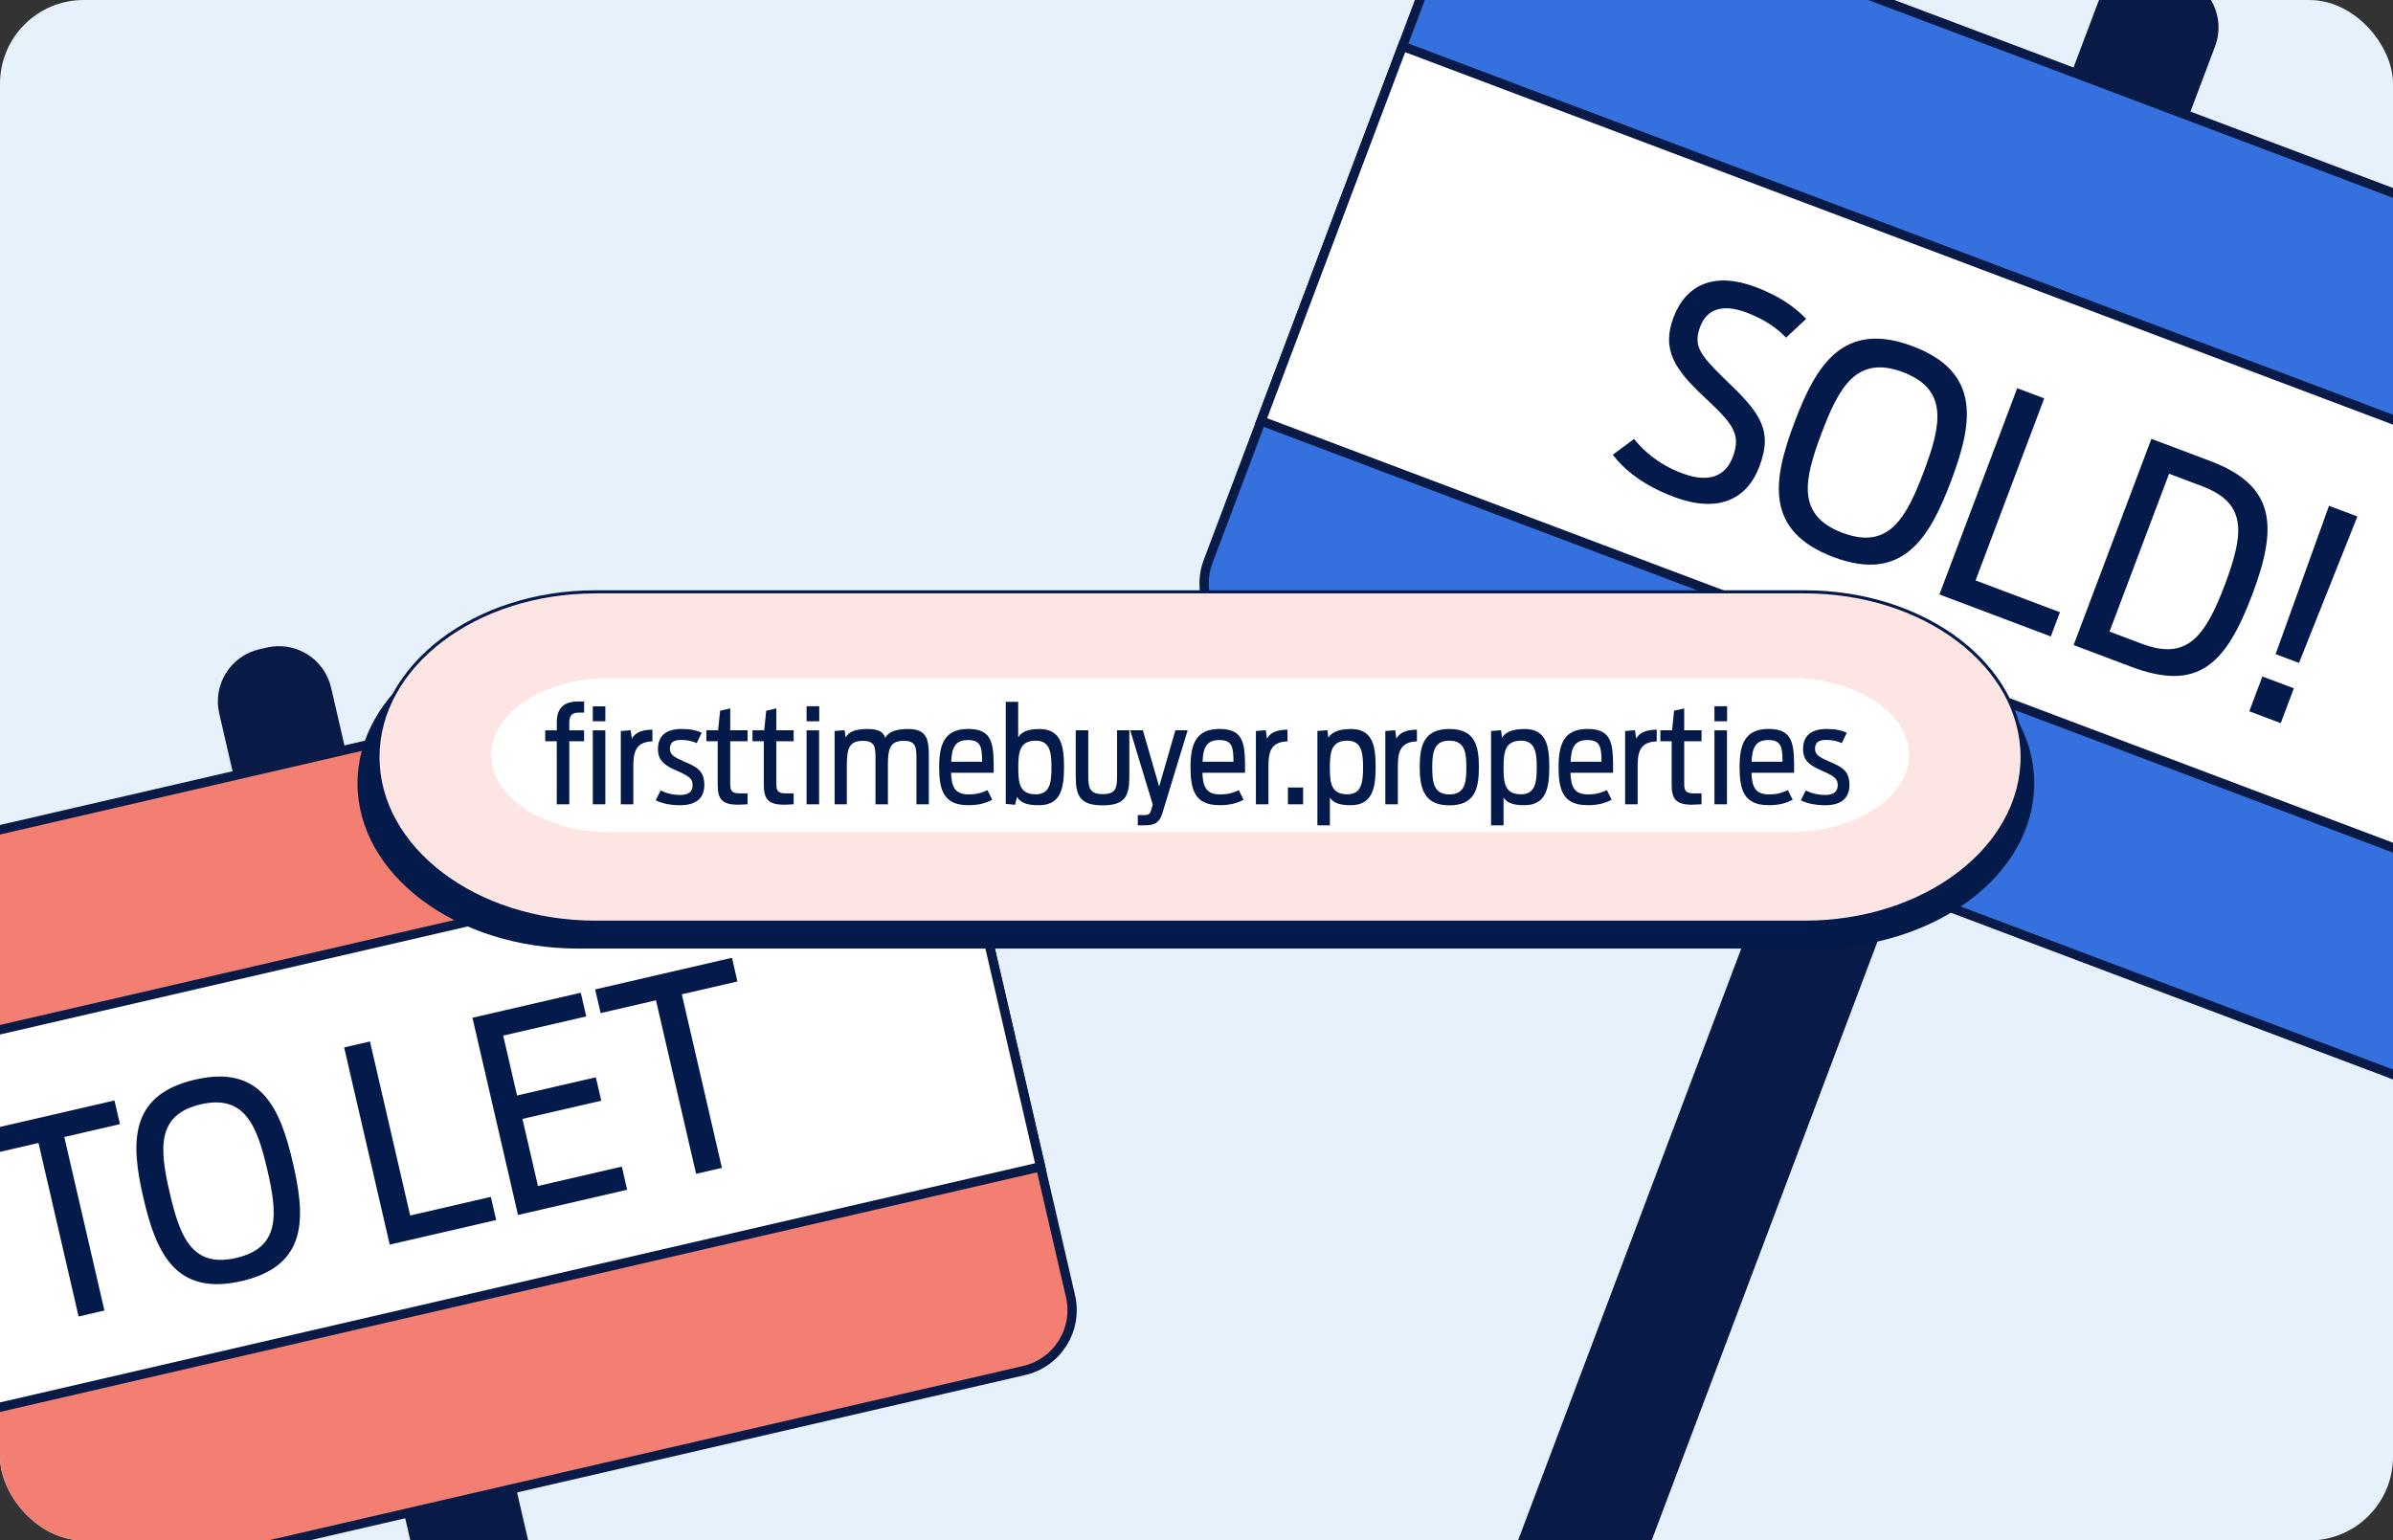 <?xml version="1.0" encoding="UTF-8"?><svg id="Layer_1" xmlns="http://www.w3.org/2000/svg" width="702.64" height="452.35" xmlns:xlink="http://www.w3.org/1999/xlink" viewBox="0 0 702.64 452.35"><rect x="0" y="0" width="702.64" height="452.35" fill="#333333" stroke="none"/><defs><style>.cls-1{stroke:#091a47;stroke-miterlimit:10;stroke-width:2.73px;}.cls-1,.cls-2,.cls-3{fill:none;}.cls-2{stroke:#031a4a;stroke-width:.91px;}.cls-4{clip-path:url(#clippath);}.cls-3,.cls-5,.cls-6,.cls-7,.cls-8,.cls-9,.cls-10,.cls-11{stroke-width:0px;}.cls-5{fill:#091a47;}.cls-12{clip-path:url(#clippath-1);}.cls-6{fill:#f37f73;}.cls-7{fill:#031a4a;}.cls-8{fill:#fff;}.cls-9{fill:#3571de;}.cls-10{fill:#fde5e3;}.cls-11{fill:#e7f1fc;}</style><clipPath id="clippath"><rect class="cls-3" width="702.64" height="452.35" rx="24.57" ry="24.57"/></clipPath><clipPath id="clippath-1"><rect class="cls-3" width="702.64" height="452.35" rx="24.57" ry="24.57"/></clipPath></defs><g class="cls-4"><rect class="cls-11" width="702.64" height="452.35" rx="24.57" ry="24.57"/><path class="cls-5" d="M636.31-8.51l4.93,1.86c8.12,3.06,12.23,12.13,9.16,20.26l-180.8,479.48-34.35-12.95L616.06.65c3.06-8.12,12.13-12.23,20.26-9.16h0Z"/><path class="cls-9" d="M450.8-38.31l349.43,131.76c9.41,3.55,14.15,14.05,10.61,23.45l-72.62,192.58c-3.55,9.41-14.05,14.15-23.45,10.61l-349.43-131.76c-9.41-3.55-14.15-14.05-10.61-23.45L427.35-27.7c3.55-9.41,14.05-14.15,23.45-10.61Z"/><path class="cls-1" d="M450.8-38.31l349.43,131.76c9.41,3.55,14.15,14.05,10.61,23.45l-72.62,192.58c-3.55,9.41-14.05,14.15-23.45,10.61l-349.43-131.76c-9.41-3.55-14.15-14.05-10.61-23.45L427.35-27.7c3.55-9.41,14.05-14.15,23.45-10.61Z"/><rect class="cls-8" x="523.99" y="-64.03" width="117.6" height="409.85" transform="translate(245.34 636.49) rotate(-69.34)"/><rect class="cls-1" x="523.99" y="-64.03" width="117.6" height="409.85" transform="translate(245.34 636.49) rotate(-69.34)"/><path class="cls-7" d="M491.4,145.88c12.75,4.81,21.44,1.08,25.2-8.89,4.13-10.95.04-15.95-10.33-25.83-7.22-7.11-9.16-9.62-7.04-15.26,1.85-4.9,6.24-6.89,13.6-4.12,5.48,2.06,9.05,4.72,11.6,7.36l5.91-5.52c-3.51-3.57-7.84-6.69-14.87-9.34-11.93-4.5-20.4-.88-24.09,8.93-3.58,9.48.4,15.27,8.88,23.24,8.22,7.67,11.14,10.83,8.55,17.69-2.19,5.8-7.13,7.77-14.98,4.81-7.36-2.77-11.69-7.12-14.04-10.06l-6.24,4.65c3.18,4.19,8.69,8.88,17.85,12.33Z"/><path class="cls-7" d="M668.17,192.08l6.87,2.59,17.15-43.01-8.34-3.14-15.68,43.57ZM660.44,208.87l9.24,3.48,3.85-10.22-9.24-3.48-3.85,10.22ZM619.41,185.46l17.48-46.35,9.65,3.64c12.91,4.87,12.67,13.18,6.76,28.88-5.98,15.86-11.4,22.31-24.4,17.41l-9.48-3.57ZM608.86,189.42l16.84,6.35c19.54,7.37,27.77-.36,35.63-21.2,7.71-20.43,6.58-32.06-12.46-39.24l-17.17-6.47-22.84,60.57ZM569.46,174.56l32.7,12.33,2.68-7.11-24.77-9.34,20.16-53.46-7.93-2.99-22.84,60.57ZM541,156.46c-13.65-5.15-11.28-15.64-6.16-29.21,5.12-13.57,10.3-23.1,23.95-17.95,13.49,5.09,11.17,15.69,6.05,29.26-5.12,13.57-10.27,23.02-23.83,17.9ZM538.32,163.57c20.35,7.67,28.22-5.51,34.54-22.27,6.32-16.76,9.15-31.93-11.21-39.61-20.43-7.71-28.41,5.53-34.73,22.29-6.32,16.76-9.04,31.88,11.4,39.59Z"/><path class="cls-5" d="M76.15,190.66l2.21-.51c8.46-1.95,16.9,3.32,18.86,11.78l105.64,457.2-32.84,7.59L64.37,209.51c-1.95-8.46,3.32-16.9,11.78-18.86h0Z"/><rect class="cls-6" x="-78.12" y="221.15" width="376.34" height="222.42" rx="18.2" ry="18.2" transform="translate(-72 33.31) rotate(-13.01)"/><rect class="cls-1" x="-78.12" y="221.15" width="376.34" height="222.42" rx="18.2" ry="18.2" transform="translate(-72 33.31) rotate(-13.01)"/><rect class="cls-8" x="-78.12" y="278.37" width="376.34" height="107.99" transform="translate(-72 33.31) rotate(-13.01)"/><rect class="cls-1" x="-78.12" y="278.37" width="376.34" height="107.99" transform="translate(-72 33.31) rotate(-13.01)"/><polygon class="cls-7" points="23.08 386.59 30.66 384.83 18.88 333.88 35.22 330.1 33.61 323.15 -6.56 332.43 -4.95 339.38 11.3 335.63 23.08 386.59"/><path class="cls-7" d="M114.43,365.48l31.26-7.22-1.57-6.8-23.68,5.47-11.81-51.11-7.58,1.75,13.38,57.91ZM69.4,369.38c-13.05,3.02-16.58-6.21-19.58-19.19-3-12.97-3.89-22.89,9.16-25.91,12.9-2.98,16.52,6.31,19.52,19.28,3,12.97,3.87,22.82-9.1,25.81ZM70.97,376.18c19.46-4.5,18.76-18.58,15.06-34.6s-9.27-29.06-28.73-24.56c-19.54,4.51-18.9,18.69-15.2,34.71s9.33,28.97,28.87,24.45Z"/><polygon class="cls-7" points="152.1 356.77 184.15 349.37 182.58 342.57 157.96 348.26 153.4 328.56 176.54 323.22 174.95 316.34 151.82 321.69 147.75 304.1 172.14 298.47 170.53 291.51 138.72 298.86 152.1 356.77"/><polygon class="cls-7" points="204.39 344.69 211.97 342.94 200.2 291.98 216.53 288.21 214.92 281.25 174.75 290.54 176.36 297.49 192.61 293.74 204.39 344.69"/><g class="cls-12"><path class="cls-7" d="M169.71,181.54h362.84c35.76,0,64.75,21.72,64.75,48.5s-28.98,48.51-64.74,48.51H169.71c-35.76,0-64.74-21.72-64.74-48.51s28.98-48.5,64.74-48.5"/><path class="cls-10" d="M174.8,173.79h355.12c35.25,0,63.82,21.72,63.82,48.5s-28.57,48.51-63.82,48.51H174.8c-35.25,0-63.82-21.71-63.82-48.5s28.57-48.5,63.82-48.5"/><path class="cls-2" d="M174.8,173.79h355.12c35.25,0,63.82,21.72,63.82,48.5s-28.57,48.51-63.82,48.51H174.8c-35.25,0-63.82-21.71-63.82-48.5s28.57-48.5,63.82-48.5"/><path class="cls-8" d="M179.16,199.07h346.42c19.29,0,34.94,10.14,34.94,22.65s-15.64,22.65-34.94,22.65H179.16c-19.29,0-34.93-10.14-34.93-22.65s15.64-22.65,34.93-22.65"/></g></g><path class="cls-7" d="M199.73,236.45c4.42,0,7.08-1.88,7.08-5.95s-2.07-5.25-5.87-6.85c-3.05-1.33-4.23-2.04-4.23-3.76s.86-2.62,3.29-2.62c1.96,0,3.41.43,4.58.94l1.45-3.05c-1.6-.7-3.17-1.1-5.91-1.1-4.34,0-6.93,1.84-6.93,5.91,0,3.48,2.07,4.85,5.68,6.42,3.21,1.41,4.5,2.15,4.5,4.15s-1.33,2.9-3.64,2.9-4.34-.59-5.75-1.33l-1.45,2.9c1.88.94,4.34,1.45,7.2,1.45ZM182.28,236.18h3.68v-10.8c0-3.95.31-7.55,5.6-7.67v-3.44c-3.56,0-5.21,1.14-6.03,2.62l-.35-2.46-2.9.23v21.53ZM174.06,211.8h3.68v-4.38h-3.68v4.38ZM174.06,236.18h3.68v-21.72h-3.68v21.72ZM160.08,217.67h3.4v18.51h3.68v-18.51h4.34v-3.21h-4.34v-2.08c0-1.92.43-3.13,2.82-3.13h1.53v-3.25h-1.84c-4.5,0-6.18,2.35-6.18,6.03v2.43h-3.4v3.21Z"/><path class="cls-7" d="M207.4,217.67h3.33v12.72c0,4.07,1.1,5.91,5.95,5.91.47,0,2.27-.08,2.82-.12v-3.21h-2.43c-2.39,0-2.66-1.02-2.66-2.94v-12.37h5.09v-3.21h-5.09v-6.42l-2.97.67-.59,5.75h-3.44v3.21Z"/><path class="cls-7" d="M323.73,236.49c6.61,0,7.87-2.7,7.87-8.38v-13.66h-3.6v13.46c0,3.52-.39,5.28-4.19,5.28s-4.27-1.76-4.27-5.28v-13.46h-3.68v13.66c0,5.67,1.41,8.38,7.87,8.38ZM304.12,233.24c-4.74,0-5.13-3.25-5.13-7.83s.43-7.91,5.13-7.91c4.11,0,4.62,3.29,4.62,7.91s-.55,7.83-4.62,7.83ZM295.31,236.06l2.74.27.55-2.27c1.1,1.45,2.27,2.39,6.5,2.39,6.5,0,7.32-5.21,7.32-11.19s-.74-11.19-7.2-11.19c-3.48,0-5.28.86-6.26,2.47v-10.45h-3.64v29.98ZM284.23,217.31c4.03,0,4.07,2.47,4.15,6.38h-9.08c.16-3.99,1.06-6.38,4.93-6.38ZM284.23,236.45c3.37,0,5.44-.71,7.12-1.61l-1.41-2.82c-1.29.59-2.7,1.25-5.52,1.25-4.07,0-5.01-2.23-5.17-6.34h12.52c.04-8.1,0-12.88-7.48-12.88-6.93,0-8.53,4.46-8.53,11.19s1.29,11.19,8.45,11.19ZM245.05,236.18h3.6v-11.43c0-5.01.7-7.2,4.74-7.2,3.52,0,3.68,1.84,3.68,5.32v13.31h3.64v-11.43c0-5.05.67-7.2,4.66-7.2,3.56,0,3.72,1.84,3.72,5.32v13.31h3.64v-14.13c0-4.74-.43-7.98-6.07-7.98-4.03,0-5.83,1.02-6.73,2.58-.55-1.49-1.49-2.58-5.24-2.58-3.99,0-5.56,1.02-6.38,2.5l-.31-2.15-2.94.23v21.53ZM236.83,211.8h3.72v-4.42h-3.72v4.42ZM236.83,236.18h3.68v-21.72h-3.68v21.72ZM220.94,217.67h3.33v12.72c0,4.07,1.1,5.91,5.95,5.91.47,0,2.27-.08,2.82-.12v-3.21h-2.43c-2.39,0-2.66-1.02-2.66-2.94v-12.37h5.09v-3.21h-5.09v-6.42l-2.97.67-.59,5.75h-3.44v3.21Z"/><path class="cls-7" d="M334.08,242.36h1.92c2.94,0,4.42-.67,5.32-3.64l7.4-24.27h-3.6l-4.77,16.52-4.77-16.52h-3.72l6.61,21.8-.47,1.68c-.31,1.02-.74,1.41-1.92,1.41h-2v3.01Z"/><path class="cls-7" d="M358.03,217.31c4.03,0,4.07,2.47,4.15,6.38h-9.08c.16-3.99,1.06-6.38,4.93-6.38ZM358.03,236.45c3.37,0,5.44-.71,7.12-1.61l-1.41-2.82c-1.29.59-2.7,1.25-5.52,1.25-4.07,0-5.01-2.23-5.17-6.34h12.52c.04-8.1,0-12.88-7.48-12.88-6.93,0-8.53,4.46-8.53,11.19s1.29,11.19,8.45,11.19Z"/><path class="cls-7" d="M368.76,236.18h3.68v-10.8c0-3.95.31-7.55,5.6-7.67v-3.44c-3.56,0-5.21,1.14-6.03,2.62l-.35-2.46-2.9.23v21.53Z"/><path class="cls-7" d="M395.61,233.24c-4.74,0-5.13-3.25-5.13-7.83s.43-7.91,5.13-7.91c4.07,0,4.62,3.29,4.62,7.91s-.59,7.83-4.62,7.83ZM386.81,242.36h3.68v-8.14c.98,1.41,2.5,2.23,6.11,2.23,6.46,0,7.32-5.21,7.32-11.19s-.74-11.19-7.2-11.19c-3.87,0-5.75,1.06-6.69,2.54l-.27-2.19-2.94.23v27.71ZM378.16,236.18h4.46v-4.93h-4.46v4.93Z"/><path class="cls-7" d="M406.76,236.18h3.68v-10.8c0-3.95.31-7.55,5.6-7.67v-3.44c-3.56,0-5.21,1.14-6.03,2.62l-.35-2.46-2.9.23v21.53Z"/><path class="cls-7" d="M535.96,236.45c4.42,0,7.08-1.88,7.08-5.95s-2.07-5.25-5.87-6.85c-3.05-1.33-4.23-2.04-4.23-3.76s.86-2.62,3.29-2.62c1.96,0,3.41.43,4.58.94l1.45-3.05c-1.6-.7-3.17-1.1-5.91-1.1-4.34,0-6.93,1.84-6.93,5.91,0,3.48,2.07,4.85,5.68,6.42,3.21,1.41,4.5,2.15,4.5,4.15s-1.33,2.9-3.64,2.9-4.34-.59-5.75-1.33l-1.45,2.9c1.88.94,4.34,1.45,7.2,1.45ZM519.25,217.31c4.03,0,4.07,2.47,4.15,6.38h-9.08c.16-3.99,1.06-6.38,4.93-6.38ZM519.25,236.45c3.37,0,5.44-.71,7.12-1.61l-1.41-2.82c-1.29.59-2.7,1.25-5.52,1.25-4.07,0-5.01-2.23-5.17-6.34h12.52c.04-8.1,0-12.88-7.48-12.88-6.93,0-8.53,4.46-8.53,11.19s1.29,11.19,8.45,11.19ZM503.4,211.8h3.72v-4.42h-3.72v4.42ZM503.4,236.18h3.68v-21.72h-3.68v21.72ZM487.51,217.67h3.33v12.72c0,4.07,1.1,5.91,5.95,5.91.47,0,2.27-.08,2.82-.12v-3.21h-2.43c-2.39,0-2.66-1.02-2.66-2.94v-12.37h5.09v-3.21h-5.09v-6.42l-2.97.67-.59,5.75h-3.44v3.21ZM477.17,236.18h3.68v-10.8c0-3.95.31-7.55,5.6-7.67v-3.44c-3.56,0-5.21,1.14-6.03,2.62l-.35-2.46-2.9.23v21.53ZM466.1,217.31c4.03,0,4.07,2.47,4.15,6.38h-9.08c.16-3.99,1.06-6.38,4.93-6.38ZM466.1,236.45c3.37,0,5.44-.71,7.12-1.61l-1.41-2.82c-1.29.59-2.7,1.25-5.52,1.25-4.07,0-5.01-2.23-5.17-6.34h12.52c.04-8.1,0-12.88-7.48-12.88-6.93,0-8.53,4.46-8.53,11.19s1.29,11.19,8.45,11.19ZM446.61,233.24c-4.74,0-5.13-3.25-5.13-7.83s.43-7.91,5.13-7.91c4.07,0,4.62,3.29,4.62,7.91s-.59,7.83-4.62,7.83ZM437.8,242.36h3.68v-8.14c.98,1.41,2.5,2.23,6.11,2.23,6.46,0,7.32-5.21,7.32-11.19s-.74-11.19-7.2-11.19c-3.87,0-5.75,1.06-6.69,2.54l-.27-2.19-2.94.23v27.71ZM425.55,233.28c-4.5,0-5.01-3.41-5.01-7.91s.51-7.87,5.01-7.87,5.01,3.37,5.01,7.87-.47,7.91-5.01,7.91ZM425.55,236.49c7.4,0,8.69-4.7,8.69-11.23s-1.29-11.19-8.69-11.19-8.69,4.77-8.69,11.19,1.41,11.23,8.69,11.23Z"/></svg>